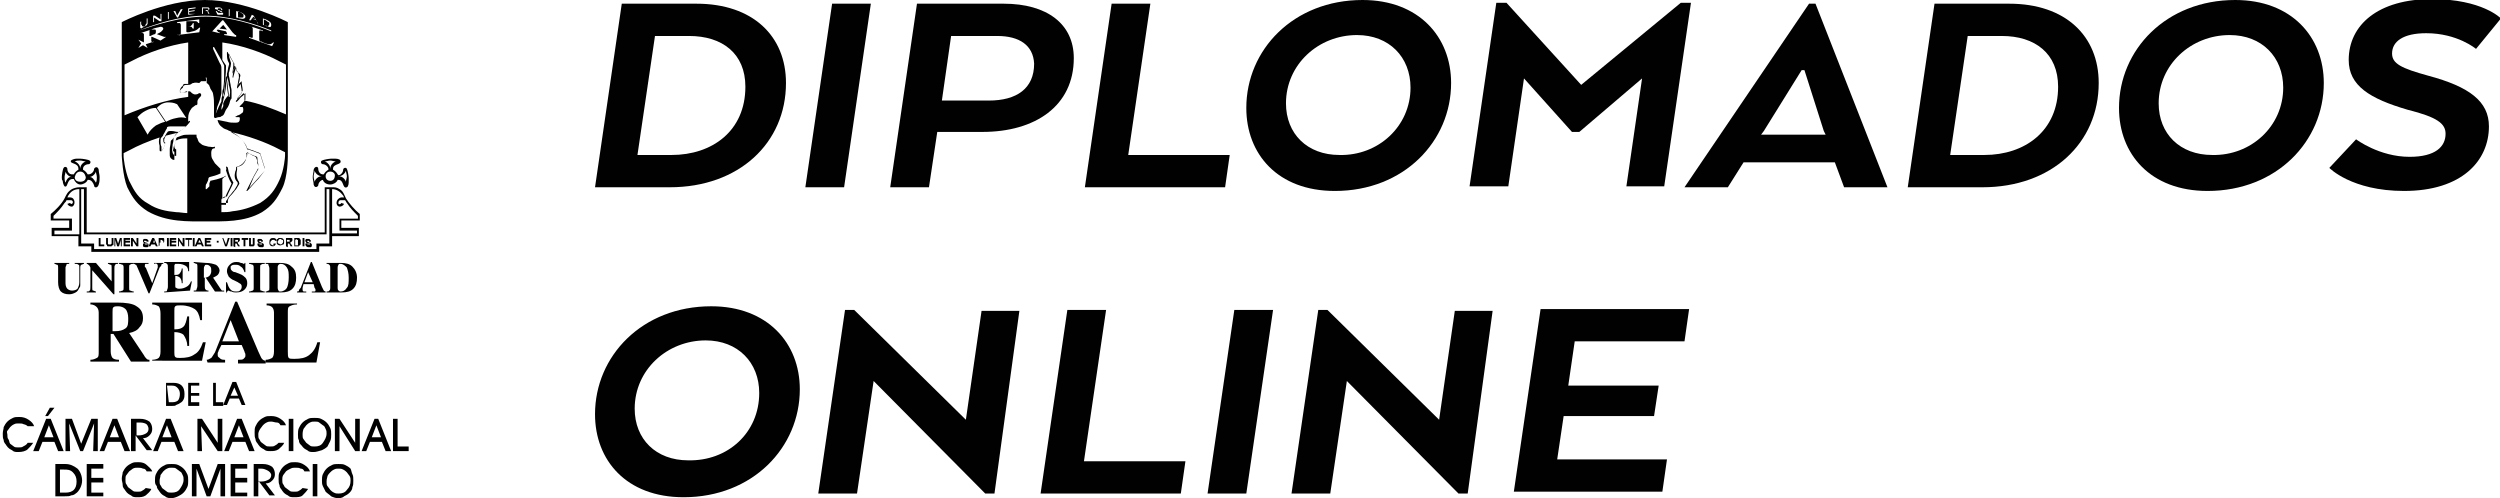 <?xml version="1.0" encoding="utf-8"?>
<!-- Generator: Adobe Illustrator 25.4.1, SVG Export Plug-In . SVG Version: 6.00 Build 0)  -->
<svg version="1.1" id="Layer_1" xmlns="http://www.w3.org/2000/svg" xmlns:xlink="http://www.w3.org/1999/xlink" x="0px" y="0px"
	 viewBox="0 0 271 54" style="enable-background:new 0 0 271 54;" xml:space="preserve">
<style type="text/css">
	.st0{fill:#010101;}
	.st1{fill-rule:evenodd;clip-rule:evenodd;}
</style>
<g>
	<path class="st0" d="M72.6,20.3h-8.1l2.9-19.9h8.1c6.1,0,9.7,3.5,9.7,8.6C85.2,15.5,80.1,20.3,72.6,20.3z M71,3.9l-1.9,12.9h3.7
		c4.4,0,8-2.6,8-7.4c0-3.6-2.5-5.5-6.1-5.5C74.7,3.9,71,3.9,71,3.9z"/>
	<path class="st0" d="M91.5,20.3h-4.2l2.9-19.9h4.2L91.5,20.3z"/>
	<path class="st0" d="M99.4,0.4h9.4c4.7,0,7.6,2.2,7.6,5.9c0,5.2-4.2,8-9.9,8h-4.9l-0.9,6h-4.2L99.4,0.4z M108.1,3.9h-5l-1,7h5.1
		c3,0,4.9-1.3,4.9-4C112,4.9,110.5,3.9,108.1,3.9z"/>
	<path class="st0" d="M117.6,20.3l2.9-19.9h4.2l-2.4,16.4h11l-0.5,3.5L117.6,20.3L117.6,20.3z"/>
	<path class="st0" d="M135.1,11.7c0-6.3,5.1-11.7,12.6-11.7c6.1,0,9.6,4,9.6,9c0,6.3-5.1,11.7-12.6,11.7
		C138.5,20.7,135.1,16.7,135.1,11.7z M152.9,9.5c0-3.3-2.3-5.7-5.8-5.7c-4.2,0-7.7,3.2-7.7,7.4c0,3.3,2.3,5.6,5.8,5.6
		C149.4,16.9,152.9,13.7,152.9,9.5z"/>
	<path class="st0" d="M178,8.5l-6.8,5.8h-0.8l-5.2-5.8l-1.7,11.7h-4.2l2.9-19.9h1.1l8.1,8.9l10.8-8.9h1.1l-2.9,19.9h-4.1L178,8.5z"
		/>
	<path class="st0" d="M196.1,0.4h0.7l7.8,19.9h-4.7l-1-2.7h-9.9l-1.7,2.7h-4.7L196.1,0.4z M195.6,7.6h-0.3l-4.1,6.6l-0.3,0.4h7
		l-0.2-0.4L195.6,7.6z"/>
	<path class="st0" d="M214.9,20.3h-8.1l2.9-19.9h8.1c6.1,0,9.7,3.5,9.7,8.6C227.5,15.5,222.4,20.3,214.9,20.3z M213.3,3.9l-1.9,12.9
		h3.7c4.4,0,8-2.6,8-7.4c0-3.6-2.5-5.5-6.1-5.5C217,3.9,213.3,3.9,213.3,3.9z"/>
	<path class="st0" d="M229.7,11.7c0-6.3,5.1-11.7,12.6-11.7c6.1,0,9.6,4,9.6,9c0,6.3-5.1,11.7-12.6,11.7
		C233.1,20.7,229.7,16.7,229.7,11.7z M247.5,9.5c0-3.3-2.3-5.7-5.8-5.7c-4.2,0-7.7,3.2-7.7,7.4c0,3.3,2.3,5.6,5.8,5.6
		C244,16.9,247.5,13.7,247.5,9.5z"/>
	<path class="st0" d="M255.4,15.1c0,0,2.5,1.9,5.8,1.9c2.8,0,3.9-1.1,3.9-2.5c0-1.1-0.9-1.8-4.1-2.6c-4.1-1.2-6.4-2.6-6.4-5.4
		c0-3.8,3.2-6.6,9-6.6c5.5,0,7.5,2.1,7.5,2.1l-2.7,3.3c0,0-2-1.7-5.4-1.7c-2.5,0-3.7,0.9-3.7,2.2c0,1.1,1,1.6,3.9,2.4
		c4.5,1.2,6.6,2.8,6.6,5.5c0,3.7-2.9,7-9.2,7c-5.7,0-8.1-2.5-8.1-2.5L255.4,15.1z"/>
	<path class="st0" d="M64.5,44.9c0-6.3,5.1-11.7,12.6-11.7c6.1,0,9.6,4,9.6,9c0,6.3-5.1,11.7-12.6,11.7
		C67.9,53.9,64.5,49.9,64.5,44.9z M82.3,42.6c0-3.3-2.3-5.7-5.8-5.7c-4.2,0-7.7,3.2-7.7,7.4c0,3.3,2.3,5.6,5.8,5.6
		C78.9,50,82.3,46.9,82.3,42.6z"/>
	<path class="st0" d="M107.8,53.5h-1L94.7,41.3l-1.8,12.2h-4.2l2.9-19.9h1l12.1,11.9l1.7-11.8h4.1L107.8,53.5z"/>
	<path class="st0" d="M112.8,53.5l2.9-19.9h4.2l-2.4,16.4h11l-0.5,3.5L112.8,53.5L112.8,53.5z"/>
	<path class="st0" d="M135.1,53.5h-4.2l2.9-19.9h4.2L135.1,53.5z"/>
	<path class="st0" d="M159.1,53.5h-1L146,41.3l-1.8,12.2h-4.2l2.9-19.9h1l12.1,11.9l1.7-11.8h4.1L159.1,53.5z"/>
	<path class="st0" d="M167,33.5h16.1l-0.5,3.5h-11.9l-0.7,4.8h9.8l-0.5,3.3h-9.8l-0.7,4.7h11.9l-0.5,3.5h-16.1L167,33.5z"/>
</g>
<g>
	<g>
		<polygon points="11.2,53.8 9.4,53.8 9.4,50.3 11.2,50.3 11.2,50.8 9.9,50.8 9.9,51.8 11.2,51.8 11.2,52.3 9.9,52.3 9.9,53.4 
			11.2,53.4 		"/>
		<path class="st1" d="M7,53.8H6v-3.5h1.1c0.5,0,0.9,0.2,1.3,0.5c0.3,0.3,0.5,0.8,0.5,1.3c0,0.3-0.1,0.6-0.2,0.8s-0.3,0.5-0.5,0.6
			c-0.1,0.1-0.3,0.2-0.5,0.2C7.6,53.8,7.3,53.8,7,53.8z M6.5,53.4h0.6c0.4,0,0.7-0.1,0.9-0.3c0.2-0.2,0.3-0.5,0.3-0.9
			c0-0.4-0.1-0.7-0.4-1s-0.6-0.3-1-0.3H6.5V53.4z"/>
		<path d="M16.4,53c-0.1,0.3-0.4,0.5-0.6,0.7c-0.3,0.2-0.6,0.2-0.9,0.2c-0.3,0-0.5,0-0.7-0.2c-0.2-0.1-0.4-0.2-0.6-0.5
			c-0.1-0.2-0.3-0.3-0.3-0.6s-0.1-0.4-0.1-0.7s0.1-0.5,0.1-0.7c0.1-0.2,0.2-0.4,0.4-0.6c0.2-0.2,0.4-0.3,0.6-0.4s0.4-0.1,0.7-0.1
			c0.4,0,0.7,0.1,0.9,0.3s0.5,0.4,0.6,0.7h-0.6c-0.1-0.2-0.2-0.3-0.4-0.3c-0.2-0.1-0.4-0.1-0.6-0.1c-0.2,0-0.3,0-0.5,0.1
			c-0.1,0.1-0.3,0.2-0.4,0.3s-0.2,0.3-0.3,0.4s-0.1,0.3-0.1,0.5c0,0.2,0,0.4,0.1,0.5s0.1,0.3,0.3,0.4c0.1,0.1,0.3,0.2,0.4,0.3
			s0.3,0.1,0.5,0.1c0.2,0,0.4,0,0.5-0.1c0.2-0.1,0.3-0.2,0.4-0.3L16.4,53L16.4,53z"/>
		<polygon points="21.3,53.8 20.8,53.8 20.8,50.3 21.6,50.3 22.6,53 23.6,50.3 24.4,50.3 24.4,53.8 23.9,53.8 23.9,50.8 22.8,53.8 
			22.4,53.8 21.3,50.8 		"/>
		<polygon points="26.8,53.8 25,53.8 25,50.3 26.8,50.3 26.8,50.8 25.5,50.8 25.5,51.8 26.8,51.8 26.8,52.3 25.5,52.3 25.5,53.4 
			26.8,53.4 		"/>
		<path class="st1" d="M16.8,52.1c0-0.2,0-0.5,0.1-0.7s0.2-0.4,0.4-0.6c0.2-0.2,0.4-0.3,0.6-0.4s0.4-0.1,0.7-0.1
			c0.2,0,0.5,0,0.7,0.1c0.2,0.1,0.4,0.2,0.6,0.4c0.2,0.2,0.3,0.4,0.4,0.6s0.1,0.5,0.1,0.7s0,0.5-0.1,0.7s-0.2,0.4-0.4,0.6
			c-0.2,0.2-0.4,0.3-0.6,0.4c-0.2,0.1-0.5,0.2-0.7,0.2s-0.5,0-0.7-0.2c-0.2-0.1-0.4-0.2-0.6-0.5c-0.1-0.2-0.3-0.3-0.3-0.6
			C16.8,52.5,16.8,52.3,16.8,52.1z M17.3,52.1c0,0.2,0,0.4,0.1,0.5s0.1,0.3,0.3,0.4c0.1,0.1,0.3,0.2,0.4,0.3s0.3,0.1,0.5,0.1
			c0.4,0,0.7-0.1,0.9-0.4s0.4-0.6,0.4-1c0-0.2,0-0.3-0.1-0.5c-0.1-0.2-0.1-0.3-0.3-0.4c-0.1-0.1-0.3-0.2-0.4-0.3s-0.3-0.1-0.5-0.1
			c-0.2,0-0.3,0-0.5,0.1s-0.3,0.2-0.4,0.3c-0.1,0.1-0.2,0.3-0.3,0.4C17.4,51.7,17.3,51.9,17.3,52.1z"/>
		<path d="M33.4,53c-0.2,0.3-0.4,0.5-0.6,0.7s-0.6,0.2-0.9,0.2c-0.3,0-0.5,0-0.7-0.2c-0.2-0.1-0.4-0.2-0.6-0.5
			c-0.1-0.2-0.3-0.3-0.3-0.6c-0.1-0.2-0.1-0.4-0.1-0.7s0-0.5,0.1-0.7c0.1-0.2,0.2-0.4,0.4-0.6c0.2-0.2,0.4-0.3,0.6-0.4
			s0.4-0.1,0.7-0.1c0.4,0,0.7,0.1,1,0.3s0.5,0.4,0.6,0.7h-0.6c-0.1-0.2-0.2-0.3-0.4-0.3c-0.2-0.1-0.3-0.1-0.6-0.1
			c-0.2,0-0.3,0-0.5,0.1S31.1,51,31,51.1c-0.1,0.1-0.2,0.3-0.3,0.4c-0.1,0.2-0.1,0.3-0.1,0.5c0,0.2,0,0.4,0.1,0.5s0.1,0.3,0.3,0.4
			c0.1,0.1,0.3,0.2,0.4,0.3s0.3,0.1,0.5,0.1c0.2,0,0.4,0,0.5-0.1c0.2-0.1,0.3-0.2,0.4-0.3L33.4,53L33.4,53z"/>
		<rect x="33.9" y="50.3" width="0.5" height="3.5"/>
		<path class="st1" d="M28,53.8h-0.5v-3.5h1c0.4,0,0.7,0.1,1,0.3c0.2,0.2,0.3,0.5,0.3,0.8c0,0.3-0.1,0.5-0.3,0.7
			c-0.2,0.2-0.4,0.3-0.7,0.3l1,1.3h-0.6l-1.2-1.6L28,53.8L28,53.8z M28,52.2h0.3c0.4,0,0.6-0.1,0.8-0.2c0.2-0.1,0.3-0.3,0.3-0.5
			S29.2,51.1,29,51s-0.4-0.2-0.7-0.2H28C28,50.8,28,52.2,28,52.2z"/>
		<path class="st1" d="M35.5,51.6c0.1-0.2,0.2-0.3,0.3-0.4s0.2-0.2,0.4-0.3s0.3-0.1,0.5-0.1c0.2,0,0.3,0,0.5,0.1
			c0.2,0.1,0.3,0.2,0.4,0.3c0.1,0.1,0.2,0.3,0.3,0.4c0.1,0.2,0.1,0.3,0.1,0.5c0,0.4-0.1,0.7-0.4,1c-0.2,0.3-0.5,0.4-0.9,0.4
			c-0.2,0-0.3,0-0.5-0.1s-0.3-0.2-0.4-0.3c-0.1-0.1-0.2-0.3-0.3-0.4s-0.1-0.3-0.1-0.5C35.4,51.9,35.5,51.7,35.5,51.6z M35,52.7
			c0.1,0.2,0.2,0.4,0.3,0.6c0.2,0.2,0.4,0.3,0.6,0.5c0.2,0.1,0.5,0.2,0.7,0.2s0.5,0,0.7-0.2c0.2-0.1,0.4-0.2,0.6-0.4
			c0.2-0.2,0.3-0.4,0.3-0.6c0.1-0.2,0.1-0.4,0.1-0.7s0-0.5-0.1-0.7S38.1,51,38,50.8c-0.2-0.2-0.4-0.3-0.6-0.4
			c-0.2-0.1-0.4-0.1-0.7-0.1s-0.5,0-0.7,0.1s-0.4,0.2-0.6,0.4c-0.2,0.2-0.3,0.4-0.4,0.6s-0.1,0.5-0.1,0.7
			C34.9,52.3,34.9,52.5,35,52.7z"/>
	</g>
	<g>
		<path d="M3.6,48c-0.2,0.3-0.4,0.5-0.6,0.7S2.4,49,2,49c-0.3,0-0.5,0-0.7-0.2c-0.2-0.1-0.4-0.2-0.6-0.5c-0.1-0.2-0.3-0.3-0.3-0.6
			c-0.1-0.2-0.1-0.4-0.1-0.7s0.1-0.5,0.1-0.7c0.1-0.2,0.2-0.4,0.4-0.6c0.2-0.2,0.4-0.3,0.6-0.4s0.4-0.1,0.7-0.1c0.4,0,0.7,0.1,1,0.3
			s0.5,0.4,0.6,0.7H3C2.9,46.1,2.7,46,2.6,46c-0.2-0.1-0.3-0.1-0.6-0.1c-0.2,0-0.3,0-0.5,0.1s-0.3,0.2-0.4,0.3s-0.2,0.3-0.3,0.4
			S0.8,47,0.8,47.1c0,0.2,0,0.4,0.1,0.5S1,48,1.1,48.1c0.1,0.1,0.3,0.2,0.4,0.3s0.3,0.1,0.5,0.1c0.2,0,0.4,0,0.5-0.1
			C2.7,48.3,2.9,48.2,3,48L3.6,48L3.6,48z"/>
		<polygon points="4.9,45.1 5.4,44.2 5.9,44.2 5.2,45.1 		"/>
		<polygon points="7.6,48.9 7.1,48.9 7.1,45.4 7.8,45.4 8.8,48.1 9.9,45.4 10.6,45.4 10.6,48.9 10.1,48.9 10.2,45.9 9,48.9 
			8.7,48.9 7.5,45.9 		"/>
		<path class="st1" d="M4.6,47.9l-0.4,1H3.6L5,45.4h0.5l1.4,3.5H6.3l-0.4-1H4.6z M5.8,47.4l-0.5-1.3l-0.5,1.3H5.8z"/>
		<polygon points="21.9,48.9 21.4,48.9 21.4,45.4 21.9,45.4 23.6,48 23.6,45.4 24.1,45.4 24.1,48.9 23.6,48.9 21.8,46.2 		"/>
		<path d="M30.8,48c-0.1,0.3-0.4,0.5-0.6,0.7c-0.3,0.2-0.6,0.2-0.9,0.2c-0.3,0-0.5,0-0.7-0.2c-0.2-0.1-0.4-0.2-0.6-0.5
			c-0.1-0.2-0.3-0.3-0.3-0.6c-0.1-0.2-0.1-0.4-0.1-0.7s0-0.5,0.1-0.7c0.1-0.2,0.2-0.4,0.4-0.6c0.2-0.2,0.4-0.3,0.6-0.4
			s0.4-0.1,0.7-0.1c0.4,0,0.7,0.1,1,0.3s0.5,0.4,0.6,0.7h-0.6c-0.1-0.2-0.2-0.3-0.4-0.3s-0.4-0.1-0.6-0.1c-0.2,0-0.3,0-0.5,0.1
			s-0.3,0.2-0.4,0.3c-0.1,0.1-0.2,0.3-0.3,0.4C28,46.8,28,47,28,47.1c0,0.2,0,0.4,0.1,0.5s0.1,0.3,0.3,0.4c0.1,0.1,0.3,0.2,0.4,0.3
			s0.3,0.1,0.5,0.1c0.2,0,0.4,0,0.5-0.1c0.2-0.1,0.3-0.2,0.4-0.3L30.8,48L30.8,48z"/>
		<path class="st1" d="M11.7,47.9l-0.4,1h-0.5l1.4-3.5h0.5l1.4,3.5h-0.6l-0.4-1H11.7z M12.9,47.4l-0.5-1.3l-0.5,1.3H12.9z"/>
		<path class="st1" d="M14.7,48.9h-0.5v-3.5h1c0.4,0,0.7,0.1,1,0.3c0.2,0.2,0.3,0.5,0.3,0.8c0,0.3-0.1,0.5-0.3,0.7
			c-0.2,0.2-0.4,0.3-0.7,0.3l1,1.3h-0.6l-1.2-1.6L14.7,48.9L14.7,48.9z M14.7,47.2H15c0.4,0,0.6-0.1,0.8-0.2
			c0.2-0.1,0.3-0.3,0.3-0.5s-0.1-0.4-0.2-0.5c-0.1-0.1-0.4-0.2-0.7-0.2h-0.4V47.2z"/>
		<path class="st1" d="M17.5,47.9l-0.4,1h-0.5l1.4-3.5h0.5l1.4,3.5h-0.6l-0.4-1H17.5z M18.6,47.4l-0.5-1.3l-0.5,1.3H18.6z"/>
		<rect x="31.3" y="45.4" width="0.5" height="3.5"/>
		<path class="st1" d="M25.2,47.9l-0.4,1h-0.5l1.4-3.5h0.5l1.4,3.5h-0.6l-0.4-1H25.2z M26.4,47.4l-0.5-1.3l-0.5,1.3H26.4z"/>
		<polygon points="36.8,48.9 36.3,48.9 36.3,45.4 36.8,45.4 38.5,48 38.5,45.4 39,45.4 39,48.9 38.5,48.9 36.8,46.2 		"/>
		<polygon points="44.3,48.9 42.6,48.9 42.6,45.4 43.1,45.4 43.1,48.4 44.3,48.4 		"/>
		<path class="st1" d="M32.3,47.1c0-0.2,0-0.5,0.1-0.7s0.2-0.4,0.4-0.6c0.2-0.2,0.4-0.3,0.6-0.4s0.4-0.1,0.7-0.1
			c0.2,0,0.5,0,0.7,0.1s0.4,0.2,0.6,0.4c0.2,0.2,0.3,0.4,0.4,0.6s0.1,0.5,0.1,0.7s0,0.5-0.1,0.7c-0.1,0.2-0.2,0.4-0.3,0.6
			c-0.2,0.2-0.4,0.3-0.6,0.4C34.5,48.9,34.3,49,34,49s-0.5,0-0.7-0.2c-0.2-0.1-0.4-0.2-0.6-0.5c-0.2-0.2-0.3-0.3-0.3-0.6
			C32.3,47.6,32.3,47.4,32.3,47.1z M32.8,47.1c0,0.2,0,0.4,0.1,0.5s0.2,0.3,0.3,0.4c0.1,0.1,0.3,0.2,0.4,0.3s0.3,0.1,0.5,0.1
			c0.4,0,0.7-0.1,0.9-0.4s0.4-0.6,0.4-1c0-0.2,0-0.3-0.1-0.5c-0.1-0.2-0.1-0.3-0.3-0.4c-0.1-0.1-0.3-0.2-0.4-0.3s-0.3-0.1-0.5-0.1
			c-0.2,0-0.3,0-0.5,0.1s-0.3,0.2-0.4,0.3c-0.1,0.1-0.2,0.3-0.3,0.4C32.8,46.8,32.8,47,32.8,47.1z"/>
		<path class="st1" d="M40.1,47.9l-0.4,1h-0.5l1.4-3.5H41l1.4,3.5h-0.6l-0.4-1H40.1z M41.3,47.4l-0.5-1.3l-0.5,1.3H41.3z"/>
	</g>
	<g>
		<polygon points="21.6,44 20.4,44 20.4,41.5 21.6,41.5 21.6,41.8 20.7,41.8 20.7,42.6 21.6,42.6 21.6,42.9 20.7,42.9 20.7,43.6 
			21.6,43.6 		"/>
		<polygon points="24.2,44 23.1,44 23.1,41.5 23.4,41.5 23.4,43.6 24.2,43.6 		"/>
		<path class="st1" d="M25,42.9l0.4-0.9l0.4,0.9H25z M25.9,43.2l0.3,0.7h0.4l-1-2.5h-0.4l-1,2.5h0.4l0.3-0.7H25.9z"/>
		<path class="st1" d="M18.7,44H18v-2.5h0.8c0.4,0,0.7,0.1,0.9,0.3s0.3,0.5,0.3,0.9c0,0.2,0,0.4-0.1,0.6c-0.1,0.2-0.2,0.3-0.4,0.4
			c-0.1,0.1-0.2,0.1-0.4,0.2C19,44,18.9,44,18.7,44z M18.3,43.6h0.4c0.3,0,0.5-0.1,0.6-0.2s0.2-0.4,0.2-0.7c0-0.3-0.1-0.5-0.3-0.7
			s-0.4-0.2-0.7-0.2h-0.4L18.3,43.6L18.3,43.6z"/>
	</g>
	<g>
		<path d="M31.2,38.1c0,0.3,0,0.6,0.1,0.7c0.1,0.1,0.3,0.1,0.6,0.1c0.7,0,1.2-0.1,1.6-0.4s0.7-0.7,0.9-1.4h0.3l-0.4,2.2h-5.5V39
			c0.3,0,0.5-0.1,0.7-0.2c0.1-0.1,0.2-0.3,0.2-0.7v-4.2c0-0.3-0.1-0.5-0.2-0.6c-0.1-0.1-0.3-0.2-0.6-0.2v-0.2h3.3V33
			c-0.4,0-0.6,0.1-0.8,0.2s-0.2,0.3-0.2,0.7L31.2,38.1L31.2,38.1z"/>
		<path d="M16.5,39.2V39c0.3,0,0.6-0.1,0.7-0.2s0.2-0.3,0.2-0.7V34c0-0.4-0.1-0.7-0.2-0.8C17,33.1,16.8,33,16.5,33v-0.2h5.4v1.9
			h-0.2c-0.1-0.6-0.3-1-0.6-1.2c-0.3-0.2-0.8-0.4-1.5-0.4c-0.3,0-0.5,0-0.6,0.1s-0.1,0.2-0.1,0.5v2H19c0.4,0,0.7-0.1,0.9-0.3
			c0.2-0.2,0.3-0.6,0.4-1.1h0.2v3.2h-0.2c0-0.5-0.2-0.9-0.4-1.2c-0.2-0.2-0.6-0.3-1-0.3l0,2.2c0,0.2,0,0.4,0.1,0.5
			c0.1,0.1,0.3,0.1,0.5,0.1c0.7,0,1.2-0.1,1.6-0.4c0.4-0.2,0.7-0.7,0.9-1.3h0.3l-0.4,2H16.5z"/>
		<path class="st1" d="M22.4,39c0.2,0,0.3-0.1,0.5-0.2c0.1-0.1,0.2-0.3,0.4-0.6l2.2-5.5h0.2l2.3,5.4c0.2,0.4,0.3,0.7,0.4,0.8
			s0.2,0.2,0.4,0.2v0.3h-3V39c0.3,0,0.5,0,0.6-0.1c0.1-0.1,0.2-0.2,0.2-0.3c0,0,0-0.1,0-0.2c0-0.1-0.1-0.2-0.1-0.3l-0.3-0.7H24
			L23.7,38c0,0.1-0.1,0.2-0.1,0.3c0,0.1,0,0.2,0,0.2c0,0.2,0.1,0.2,0.2,0.3S24,39,24.3,39h0.1v0.3h-1.9L22.4,39L22.4,39z M24.1,37
			h1.8L25,34.7L24.1,37z"/>
		<path class="st1" d="M12.7,32.8c0.9,0,1.7,0.1,2.1,0.4c0.5,0.3,0.7,0.7,0.7,1.3c0,0.4-0.1,0.7-0.4,1c-0.2,0.3-0.6,0.5-1.1,0.6
			l1.6,2.4c0.1,0.2,0.2,0.3,0.3,0.4c0.1,0.1,0.2,0.1,0.3,0.1l0,0.2h-2l-1.9-3h-0.3v1.9c0,0.3,0.1,0.6,0.2,0.7
			c0.1,0.1,0.3,0.2,0.7,0.2v0.2H9.8V39c0.3,0,0.5-0.1,0.7-0.2s0.2-0.3,0.2-0.7v-4.2c0-0.3-0.1-0.5-0.2-0.6S10.2,33,9.8,33v-0.2H12.7
			z M12.2,35.9h0.3c0.5,0,0.8-0.1,1.1-0.3s0.3-0.6,0.3-1.1c0-0.4-0.1-0.8-0.3-1s-0.5-0.3-0.8-0.3c-0.2,0-0.4,0-0.5,0.1
			c-0.1,0.1-0.1,0.2-0.1,0.5L12.2,35.9L12.2,35.9z"/>
	</g>
	<g>
		<path class="st1" d="M32.2,31.6c0.1,0,0.2,0,0.2-0.1s0.1-0.2,0.2-0.3l1.1-2.8h0.1l1.1,2.7c0.1,0.2,0.2,0.4,0.2,0.4
			c0,0,0.1,0.1,0.2,0.1v0.1h-1.5v-0.1c0.1,0,0.2,0,0.3,0c0.1,0,0.1-0.1,0.1-0.1c0,0,0,0,0-0.1c0,0,0-0.1-0.1-0.2L34,30.8h-1.1
			l-0.1,0.4c0,0,0,0.1,0,0.1c0,0,0,0.1,0,0.1c0,0.1,0,0.1,0.1,0.2c0.1,0,0.1,0,0.3,0l0,0.1h-1L32.2,31.6L32.2,31.6z M33,30.6h0.9
			l-0.5-1.1L33,30.6z"/>
		<path d="M28.7,28.5v0.1c-0.2,0-0.3,0-0.4,0.1c-0.1,0-0.1,0.1-0.1,0.3v2.2c0,0.2,0,0.3,0.1,0.3c0.1,0,0.2,0.1,0.4,0.1v0.1H27v-0.1
			c0.2,0,0.3-0.1,0.4-0.1c0.1-0.1,0.1-0.1,0.1-0.3V29c0-0.1,0-0.2-0.1-0.3c-0.1,0-0.2-0.1-0.4-0.1v-0.1C27,28.5,28.7,28.5,28.7,28.5
			z"/>
		<path class="st1" d="M30.1,29c0-0.1,0-0.2,0.1-0.3c0,0,0.1-0.1,0.2-0.1c0.3,0,0.5,0.1,0.7,0.4s0.2,0.6,0.2,1.1
			c0,0.5-0.1,0.9-0.2,1.1s-0.4,0.4-0.7,0.4c-0.1,0-0.2,0-0.2-0.1c0,0-0.1-0.1-0.1-0.3L30.1,29L30.1,29z M30.4,31.7
			c0.6,0,1-0.1,1.3-0.4s0.4-0.7,0.4-1.2c0-0.5-0.1-0.9-0.5-1.2c-0.3-0.3-0.7-0.4-1.3-0.4h-1.5v0.1c0.2,0,0.3,0,0.3,0.1
			s0.1,0.2,0.1,0.4v2.1c0,0.2,0,0.3-0.1,0.3s-0.1,0.1-0.3,0.1v0.1L30.4,31.7L30.4,31.7z"/>
		<path d="M24.5,31.8v-1.2h0.1c0.1,0.3,0.2,0.6,0.4,0.8s0.4,0.2,0.6,0.2c0.2,0,0.3,0,0.4-0.1s0.2-0.2,0.2-0.4c0-0.1,0-0.2-0.1-0.3
			c-0.1-0.1-0.2-0.1-0.3-0.2l-0.4-0.2c-0.3-0.1-0.5-0.3-0.6-0.4c-0.1-0.2-0.2-0.4-0.2-0.6c0-0.3,0.1-0.5,0.3-0.7s0.4-0.3,0.7-0.3
			c0.2,0,0.3,0,0.5,0.1c0.2,0,0.3,0.1,0.3,0.1c0,0,0.1,0,0.1,0s0-0.1,0-0.1h0.1v1h-0.1c-0.1-0.3-0.2-0.5-0.4-0.6
			c-0.2-0.2-0.4-0.2-0.6-0.2c-0.2,0-0.3,0-0.4,0.1C25,28.8,25,28.9,25,29c0,0.1,0,0.2,0.1,0.3c0.1,0.1,0.2,0.2,0.4,0.2l0.5,0.2
			c0.3,0.1,0.5,0.3,0.6,0.4s0.2,0.3,0.2,0.6c0,0.3-0.1,0.5-0.3,0.7c-0.2,0.2-0.5,0.3-0.9,0.3c-0.2,0-0.3,0-0.5-0.1
			c-0.2,0-0.3-0.1-0.3-0.1c0,0-0.1,0-0.1,0c0,0,0,0.1-0.1,0.1L24.5,31.8L24.5,31.8z"/>
		<path d="M17.8,31.7v-0.1c0.2,0,0.3,0,0.3-0.1s0.1-0.2,0.1-0.4v-2.1c0-0.2,0-0.3-0.1-0.4s-0.2-0.1-0.3-0.1v-0.1h2.7v1h-0.1
			c0-0.3-0.1-0.5-0.3-0.6c-0.2-0.1-0.4-0.2-0.8-0.2c-0.2,0-0.3,0-0.3,0c0,0-0.1,0.1-0.1,0.2v1H19c0.2,0,0.4,0,0.5-0.2
			c0.1-0.1,0.2-0.3,0.2-0.5h0.1v1.6h-0.1c0-0.3-0.1-0.5-0.2-0.6s-0.3-0.2-0.5-0.2l0,1.1c0,0.1,0,0.2,0.1,0.2c0,0,0.1,0.1,0.3,0.1
			c0.4,0,0.6-0.1,0.8-0.2c0.2-0.1,0.4-0.3,0.5-0.6h0.1l-0.2,1L17.8,31.7L17.8,31.7z"/>
		<path d="M14.5,28.6v-0.1h1.6v0.1c-0.1,0-0.3,0-0.3,0c-0.1,0-0.1,0.1-0.1,0.2c0,0,0,0,0,0.1c0,0,0,0.1,0.1,0.1l0.7,1.7l0.6-1.7
			c0,0,0-0.1,0-0.1c0,0,0-0.1,0-0.1c0-0.1,0-0.1-0.1-0.2s-0.2,0-0.3,0v-0.1h1v0.1c-0.1,0-0.2,0-0.2,0.1s-0.1,0.2-0.2,0.3l-1.1,2.8
			h-0.1L14.9,29c-0.1-0.2-0.1-0.3-0.2-0.3C14.7,28.7,14.6,28.6,14.5,28.6z"/>
		<path class="st1" d="M22.3,28.5c0.5,0,0.8,0.1,1.1,0.2c0.2,0.1,0.4,0.4,0.4,0.6c0,0.2-0.1,0.4-0.2,0.5s-0.3,0.2-0.5,0.3l0.8,1.2
			c0.1,0.1,0.1,0.2,0.2,0.2c0,0,0.1,0,0.2,0l0,0.1h-1l-1-1.5h-0.1v0.9c0,0.2,0,0.3,0.1,0.4s0.2,0.1,0.3,0.1v0.1h-1.6v-0.1
			c0.2,0,0.3,0,0.3-0.1s0.1-0.2,0.1-0.4v-2.1c0-0.1,0-0.3-0.1-0.3s-0.2-0.1-0.3-0.1v-0.1L22.3,28.5L22.3,28.5z M22.1,30.1h0.1
			c0.2,0,0.4-0.1,0.5-0.2c0.1-0.1,0.2-0.3,0.2-0.5c0-0.2,0-0.4-0.1-0.5c-0.1-0.1-0.2-0.2-0.4-0.2c-0.1,0-0.2,0-0.2,0.1
			c0,0-0.1,0.1-0.1,0.3C22.1,29,22.1,30.1,22.1,30.1z"/>
		<path d="M14.5,28.5v0.1c-0.2,0-0.3,0-0.4,0.1c-0.1,0-0.1,0.1-0.1,0.3v2.2c0,0.2,0,0.3,0.1,0.3c0.1,0,0.2,0.1,0.4,0.1v0.1h-1.6
			v-0.1c0.2,0,0.3-0.1,0.4-0.1c0.1-0.1,0.1-0.1,0.1-0.3V29c0-0.1,0-0.2-0.1-0.3c-0.1,0-0.2-0.1-0.4-0.1v-0.1
			C12.9,28.5,14.5,28.5,14.5,28.5z"/>
		<path d="M10,31.2c0,0.2,0,0.3,0.1,0.3s0.2,0.1,0.3,0.1v0.1H9.4v-0.1c0.2,0,0.3,0,0.3-0.1c0.1,0,0.1-0.2,0.1-0.4V29l-0.1-0.2
			c-0.1-0.1-0.2-0.2-0.3-0.2v-0.1h1l1.7,2v-1.5c0-0.2,0-0.3-0.1-0.3s-0.2-0.1-0.3-0.1v-0.1h1.1v0.1c-0.2,0-0.3,0-0.3,0.1
			c-0.1,0.1-0.1,0.2-0.1,0.4v2.8h-0.1L10,29.3L10,31.2L10,31.2z"/>
		<path d="M6.3,29c0-0.1,0-0.3-0.1-0.3S6,28.6,5.9,28.6v-0.1h1.6v0.1c-0.2,0-0.3,0-0.3,0.1S7.1,28.9,7.1,29v1.7
			c0,0.3,0.1,0.5,0.2,0.6c0.1,0.1,0.3,0.2,0.5,0.2c0.3,0,0.5-0.1,0.6-0.2c0.1-0.2,0.2-0.4,0.2-0.7v-1.6c0-0.2,0-0.3-0.1-0.3
			c-0.1-0.1-0.2-0.1-0.4-0.1v-0.1h1v0.1c-0.1,0-0.2,0.1-0.3,0.1c-0.1,0.1-0.1,0.2-0.1,0.3v1.4c0,0.2,0,0.4,0,0.5s0,0.2-0.1,0.3
			c-0.1,0.2-0.2,0.4-0.4,0.5c-0.2,0.1-0.4,0.2-0.7,0.2c-0.4,0-0.7-0.1-0.9-0.3S6.3,31,6.3,30.6L6.3,29L6.3,29z"/>
		<path class="st1" d="M35.4,31.7v-0.1c0.2,0,0.2,0,0.3-0.1s0.1-0.2,0.1-0.3v-2.1c0-0.2,0-0.3-0.1-0.4c-0.1-0.1-0.2-0.1-0.3-0.1
			v-0.1h1.5c0.6,0,1,0.1,1.3,0.4s0.5,0.7,0.5,1.2c0,0.5-0.1,0.9-0.4,1.2c-0.3,0.3-0.7,0.4-1.3,0.4L35.4,31.7L35.4,31.7z M36.6,31.2
			c0,0.1,0,0.2,0.1,0.3c0,0,0.1,0.1,0.2,0.1c0.3,0,0.5-0.1,0.7-0.4c0.2-0.2,0.2-0.6,0.2-1.1c0-0.5-0.1-0.8-0.2-1.1
			c-0.2-0.2-0.4-0.4-0.7-0.4c-0.1,0-0.2,0-0.2,0.1c0,0-0.1,0.1-0.1,0.3L36.6,31.2L36.6,31.2z"/>
	</g>
	<g>
		<rect x="32.8" y="25.8" width="0.2" height="0.9"/>
		<path class="st1" d="M10.2,27v-0.6H8.8v-5.9h0.3v4.9h26.3v-4.9h0.3v5.9h-1.4V27H10.2z M7,21.5c-0.3,0.6-1,1.3-1.5,1.7v0.7h2v0.8
			H5.6v0.9h2.9v1.1h1.4v0.6H17h0.3h17.3v-0.6H36v-1.1h2.9v-0.9H37v-0.8h2v-0.7c-0.5-0.4-1.2-1.2-1.5-1.7c-0.2-0.4-0.3-0.8-0.7-1
			c-0.3-0.2-0.5-0.2-0.8-0.2h-0.1h-0.7v4.9H17.3H17H9.4v-4.9H8.7H8.6c-0.3,0-0.6,0.1-0.8,0.2C7.3,20.8,7.2,21.1,7,21.5z M8.6,20.5
			c-0.5,0-0.9,0.2-1.2,0.7l-0.1,0.2h0.3c0.6,0,0.6,0.9,0.2,1c-0.2,0-0.4-0.1-0.5-0.3L7.6,22c0.1,0.2,0.3,0.1,0.3-0.1
			c0-0.1-0.1-0.2-0.2-0.2H7.2C7.2,21.8,7.1,21.9,7,22c-0.4,0.6-0.7,0.9-1.2,1.4v0.3h2V25H5.9v0.4h2.7V20.5z M36,20.5v4.8h2.7V25
			h-1.9v-1.3h2v-0.3c-0.5-0.5-0.8-0.8-1.2-1.4c-0.1-0.1-0.1-0.2-0.2-0.3h-0.5c-0.1,0-0.2,0.1-0.2,0.2c-0.1,0.3,0.2,0.3,0.3,0.1
			l0.3,0.1c-0.1,0.2-0.3,0.3-0.5,0.3c-0.5-0.1-0.4-0.9,0.2-1h0.3l-0.1-0.2C36.9,20.8,36.5,20.5,36,20.5z"/>
		<path d="M29.7,26.4l0.2,0c0,0.1-0.1,0.2-0.1,0.2s-0.1,0.1-0.2,0.1c-0.1,0-0.2,0-0.3-0.1c-0.1-0.1-0.1-0.2-0.1-0.3
			c0-0.1,0-0.3,0.1-0.4s0.2-0.1,0.3-0.1c0.1,0,0.2,0,0.3,0.1c0,0,0.1,0.1,0.1,0.2l-0.2,0c0,0,0-0.1-0.1-0.1c0,0-0.1,0-0.1,0
			c-0.1,0-0.1,0-0.2,0.1c0,0-0.1,0.1-0.1,0.2c0,0.1,0,0.2,0.1,0.2c0,0,0.1,0.1,0.2,0.1c0,0,0.1,0,0.1,0
			C29.6,26.5,29.6,26.4,29.7,26.4z"/>
		<path class="st1" d="M31.9,25.8h0.3c0.1,0,0.1,0,0.2,0c0,0,0.1,0,0.1,0.1c0,0,0.1,0.1,0.1,0.1s0,0.1,0,0.2c0,0.1,0,0.1,0,0.2
			c0,0.1,0,0.1-0.1,0.2c0,0-0.1,0-0.1,0.1c0,0-0.1,0-0.2,0h-0.3L31.9,25.8L31.9,25.8z M32,26v0.6h0.1c0,0,0.1,0,0.1,0c0,0,0,0,0.1,0
			s0,0,0-0.1s0-0.1,0-0.2s0-0.1,0-0.2c0,0,0-0.1,0-0.1s0,0-0.1,0C32.2,25.9,32.2,25.9,32,26L32,26L32,26z"/>
		<path d="M27.9,26.4l0.2,0c0,0.1,0,0.1,0.1,0.1c0,0,0.1,0,0.1,0c0.1,0,0.1,0,0.1,0c0,0,0,0,0-0.1c0,0,0,0,0,0c0,0,0,0-0.1,0
			c0,0-0.1,0-0.1,0c-0.1,0-0.2,0-0.2-0.1c0,0-0.1-0.1-0.1-0.2c0,0,0-0.1,0-0.1c0,0,0.1-0.1,0.1-0.1c0,0,0.1,0,0.2,0
			c0.1,0,0.2,0,0.2,0.1c0.1,0,0.1,0.1,0.1,0.2l-0.2,0c0,0,0-0.1,0-0.1c0,0-0.1,0-0.1,0c0,0-0.1,0-0.1,0c0,0,0,0,0,0.1c0,0,0,0,0,0
			c0,0,0.1,0,0.2,0.1c0.1,0,0.1,0,0.2,0.1c0,0,0.1,0,0.1,0.1s0,0.1,0,0.1s0,0.1,0,0.1c0,0-0.1,0.1-0.1,0.1c0,0-0.1,0-0.2,0
			c-0.1,0-0.2,0-0.3-0.1C27.9,26.6,27.9,26.5,27.9,26.4z"/>
		<path class="st1" d="M31,26.7v-0.9h0.4c0.1,0,0.2,0,0.2,0c0,0,0.1,0,0.1,0.1c0,0,0,0.1,0,0.1c0,0.1,0,0.1-0.1,0.2
			c0,0-0.1,0.1-0.2,0.1c0,0,0.1,0,0.1,0.1s0.1,0.1,0.1,0.1l0.1,0.2h-0.2l-0.1-0.2c0-0.1-0.1-0.1-0.1-0.1c0,0,0,0,0,0c0,0,0,0-0.1,0
			l0,0.4L31,26.7L31,26.7z M31.1,26.2h0.1c0.1,0,0.1,0,0.2,0s0,0,0,0c0,0,0,0,0-0.1c0,0,0,0,0-0.1c0,0,0,0-0.1,0c0,0-0.1,0-0.1,0
			h-0.1V26.2z"/>
		<path class="st1" d="M30,26.2c0-0.1,0-0.2,0-0.2c0,0,0-0.1,0.1-0.1c0,0,0.1-0.1,0.1-0.1c0.1,0,0.1,0,0.2,0c0.1,0,0.2,0,0.3,0.1
			s0.1,0.2,0.1,0.3c0,0.1,0,0.3-0.1,0.3s-0.2,0.1-0.3,0.1c-0.1,0-0.2,0-0.3-0.1C30,26.5,30,26.4,30,26.2z M30.1,26.2
			c0,0.1,0,0.2,0.1,0.2s0.1,0.1,0.2,0.1s0.1,0,0.2-0.1c0,0,0.1-0.1,0.1-0.2s0-0.2-0.1-0.2s-0.1-0.1-0.2-0.1s-0.1,0-0.2,0.1
			C30.2,26.1,30.1,26.1,30.1,26.2z"/>
		<path d="M27,25.8h0.2v0.5c0,0.1,0,0.1,0,0.1c0,0,0,0.1,0,0.1c0,0,0.1,0,0.1,0c0,0,0.1,0,0.1,0s0,0,0-0.1c0,0,0-0.1,0-0.1v-0.5h0.2
			v0.5c0,0.1,0,0.2,0,0.2c0,0,0,0.1,0,0.1c0,0-0.1,0-0.1,0.1c0,0-0.1,0-0.2,0c-0.1,0-0.1,0-0.2,0s-0.1,0-0.1-0.1c0,0,0-0.1,0-0.1
			c0,0,0-0.1,0-0.2V25.8z"/>
		<polygon points="26.4,26.7 26.4,26 26.2,26 26.2,25.8 26.9,25.8 26.9,26 26.6,26 26.6,26.7 		"/>
		<rect x="25" y="25.8" width="0.2" height="0.9"/>
		<polygon points="24.4,26.7 24.1,25.8 24.2,25.8 24.5,26.5 24.7,25.8 24.9,25.8 24.6,26.7 		"/>
		<path class="st1" d="M25.3,26.7v-0.9h0.4c0.1,0,0.2,0,0.2,0c0,0,0.1,0,0.1,0.1c0,0,0,0.1,0,0.1c0,0.1,0,0.1-0.1,0.2
			c0,0-0.1,0.1-0.2,0.1c0,0,0.1,0,0.1,0.1s0.1,0.1,0.1,0.1l0.1,0.2h-0.2l-0.1-0.2c0-0.1-0.1-0.1-0.1-0.1c0,0,0,0,0,0c0,0,0,0-0.1,0
			l0,0.4L25.3,26.7L25.3,26.7z M25.5,26.2h0.1c0.1,0,0.1,0,0.2,0s0,0,0,0c0,0,0,0,0-0.1c0,0,0,0,0-0.1c0,0,0,0-0.1,0
			c0,0-0.1,0-0.1,0h-0.1V26.2z"/>
		<path d="M23.7,26.2c0,0,0,0.1,0,0.1c0,0-0.1,0-0.1,0s-0.1,0-0.1,0c0,0,0-0.1,0-0.1s0-0.1,0-0.1c0,0,0.1,0,0.1,0s0.1,0,0.1,0
			C23.7,26.2,23.7,26.2,23.7,26.2z"/>
		<polygon points="22.2,26.7 22.2,25.8 22.9,25.8 22.9,26 22.4,26 22.4,26.1 22.8,26.1 22.8,26.3 22.4,26.3 22.4,26.5 22.9,26.5 
			22.9,26.7 		"/>
		<rect x="20.9" y="25.8" width="0.2" height="0.9"/>
		<polygon points="20.4,26.7 20.4,26 20.1,26 20.1,25.8 20.8,25.8 20.8,26 20.5,26 20.5,26.7 		"/>
		<path class="st1" d="M22.1,26.7h-0.2l-0.1-0.2h-0.4l-0.1,0.2h-0.2l0.4-0.9h0.2L22.1,26.7z M21.8,26.3L21.6,26l-0.1,0.3H21.8z"/>
		<polygon points="19.3,26.7 19.3,25.8 19.4,25.8 19.8,26.4 19.8,25.8 20,25.8 20,26.7 19.8,26.7 19.4,26.1 19.4,26.7 		"/>
		<polygon points="18.4,26.7 18.4,25.8 19.1,25.8 19.1,26 18.6,26 18.6,26.1 19.1,26.1 19.1,26.3 18.6,26.3 18.6,26.5 19.1,26.5 
			19.1,26.7 		"/>
		<rect x="18.1" y="25.8" width="0.2" height="0.9"/>
		<path d="M15.5,26.4l0.2,0c0,0.1,0,0.1,0.1,0.1c0,0,0.1,0,0.1,0c0.1,0,0.1,0,0.1,0c0,0,0,0,0-0.1c0,0,0,0,0,0c0,0,0,0-0.1,0
			c0,0-0.1,0-0.1,0c-0.1,0-0.2,0-0.2-0.1c-0.1,0-0.1-0.1-0.1-0.2c0,0,0-0.1,0-0.1c0,0,0.1-0.1,0.1-0.1c0.1,0,0.1,0,0.2,0
			c0.1,0,0.2,0,0.2,0.1c0.1,0,0.1,0.1,0.1,0.2l-0.2,0c0,0,0-0.1-0.1-0.1s-0.1,0-0.1,0c-0.1,0-0.1,0-0.1,0c0,0,0,0,0,0.1c0,0,0,0,0,0
			c0,0,0.1,0,0.2,0.1c0.1,0,0.2,0,0.2,0.1c0,0,0.1,0,0.1,0.1s0,0.1,0,0.1s0,0.1,0,0.1c0,0-0.1,0.1-0.1,0.1c-0.1,0-0.1,0-0.2,0
			c-0.1,0-0.2,0-0.3-0.1C15.5,26.6,15.5,26.5,15.5,26.4z"/>
		<polygon points="14.2,26.7 14.2,25.8 14.4,25.8 14.8,26.4 14.8,25.8 15,25.8 15,26.7 14.8,26.7 14.4,26.1 14.4,26.7 		"/>
		<path class="st1" d="M17.2,26.7v-0.9h0.3c0.1,0,0.2,0,0.2,0c0,0,0.1,0,0.1,0.1c0,0,0,0.1,0,0.2c0,0.1,0,0.1,0,0.1
			c0,0,0,0.1-0.1,0.1s-0.1,0-0.1,0c0,0-0.1,0-0.2,0h-0.1v0.3L17.2,26.7L17.2,26.7z M17.4,26v0.3h0.1c0.1,0,0.1,0,0.1,0
			c0,0,0,0,0.1,0c0,0,0,0,0-0.1c0,0,0-0.1,0-0.1s0,0-0.1,0C17.6,26,17.6,26,17.4,26L17.4,26L17.4,26z"/>
		<path class="st1" d="M17.1,26.7h-0.2l-0.1-0.2h-0.4l-0.1,0.2h-0.2l0.4-0.9h0.2L17.1,26.7z M16.8,26.3L16.7,26l-0.1,0.3H16.8z"/>
		<polygon points="13.4,26.7 13.4,25.8 14.1,25.8 14.1,26 13.6,26 13.6,26.1 14.1,26.1 14.1,26.3 13.6,26.3 13.6,26.5 14.1,26.5 
			14.1,26.7 		"/>
		<polygon points="12.4,26.7 12.4,25.8 12.6,25.8 12.8,26.4 13,25.8 13.2,25.8 13.2,26.7 13.1,26.7 13.1,26 12.9,26.7 12.7,26.7 
			12.5,26 12.5,26.7 		"/>
		<path d="M11.5,25.8h0.2v0.5c0,0.1,0,0.1,0,0.1c0,0,0,0.1,0.1,0.1c0,0,0.1,0,0.1,0s0.1,0,0.1,0s0,0,0.1-0.1c0,0,0-0.1,0-0.1v-0.5
			h0.2v0.5c0,0.1,0,0.2,0,0.2c0,0,0,0.1-0.1,0.1c0,0-0.1,0-0.1,0.1c0,0-0.1,0-0.2,0c-0.1,0-0.1,0-0.2,0s-0.1,0-0.1-0.1
			c0,0,0-0.1-0.1-0.1c0,0,0-0.1,0-0.2L11.5,25.8L11.5,25.8z"/>
		<polygon points="10.7,26.7 10.7,25.8 10.9,25.8 10.9,26.5 11.3,26.5 11.3,26.7 		"/>
		<path d="M33.1,26.4l0.2,0c0,0.1,0,0.1,0.1,0.1c0,0,0.1,0,0.1,0c0.1,0,0.1,0,0.1,0c0,0,0,0,0-0.1c0,0,0,0,0,0c0,0,0,0-0.1,0
			c0,0-0.1,0-0.1,0c-0.1,0-0.2,0-0.2-0.1c0,0-0.1-0.1-0.1-0.2c0,0,0-0.1,0-0.1c0,0,0.1-0.1,0.1-0.1s0.1,0,0.2,0c0.1,0,0.2,0,0.2,0.1
			c0.1,0,0.1,0.1,0.1,0.2l-0.2,0c0,0,0-0.1,0-0.1s-0.1,0-0.1,0s-0.1,0-0.1,0c0,0,0,0,0,0.1c0,0,0,0,0,0c0,0,0.1,0,0.2,0.1
			c0.1,0,0.2,0,0.2,0.1c0,0,0.1,0,0.1,0.1c0,0,0,0.1,0,0.1s0,0.1,0,0.1c0,0-0.1,0.1-0.1,0.1s-0.1,0-0.2,0c-0.1,0-0.2,0-0.3-0.1
			C33.1,26.6,33.1,26.5,33.1,26.4z"/>
		<path class="st1" d="M7.1,19.8c-0.1-0.2-0.1-0.4-0.1-0.6c0-0.2,0.1-0.4,0.1-0.6c0.1,0.3,0.4,0.6,0.8,0.6l0.1,0H7.8
			C7.4,19.1,7.2,19.5,7.1,19.8z M8.1,17.5c0.3,0.1,0.6,0.4,0.6,0.8v0.1l0-0.1c0-0.4,0.3-0.7,0.6-0.8c-0.2,0-0.4-0.1-0.6-0.1
			C8.5,17.4,8.3,17.4,8.1,17.5z M7.3,18.3c0-0.2-0.3-0.3-0.4-0.1c-0.1,0.1-0.2,0.8-0.2,1c0,0.2,0,0.3,0.1,0.4c0,0.2,0.1,0.5,0.2,0.6
			c0.4,0.2,0.2-0.8,0.9-0.8h0.1C8.1,19.7,8.4,20,8.7,20s0.7-0.2,0.8-0.5h0.1c0.3,0,0.5,0.3,0.6,0.6c0,0.3,0.4,0.3,0.5-0.1
			c0.1-0.3,0.1-0.5,0.1-0.8s-0.1-0.5-0.1-0.8c-0.1-0.4-0.4-0.3-0.5-0.1c0,0.3-0.3,0.6-0.6,0.6H9.5c-0.1-0.2-0.3-0.4-0.5-0.5v-0.1
			c0-0.3,0.3-0.5,0.6-0.5c0.2,0,0.3-0.3,0.1-0.4c-0.1-0.1-0.8-0.2-1-0.2c-0.2,0-0.3,0-0.4,0c-0.2,0-0.5,0.1-0.6,0.2
			c-0.2,0.4,0.8,0.2,0.8,0.9v0.1c-0.2,0.1-0.4,0.3-0.5,0.5H7.8C7.5,18.9,7.3,18.6,7.3,18.3z M10.4,19.8c0.1-0.2,0.1-0.4,0.1-0.6
			s-0.1-0.4-0.1-0.6c-0.1,0.3-0.4,0.6-0.8,0.6H9.5l0.1,0C10,19.1,10.2,19.5,10.4,19.8z M8.7,18.6c-0.3,0-0.5,0.2-0.6,0.6
			c0,0.3,0.2,0.5,0.6,0.5s0.6-0.2,0.6-0.5C9.2,18.8,9,18.6,8.7,18.6z"/>
		<path class="st1" d="M34,19.1c0-0.2,0.1-0.4,0.1-0.6c0.1,0.3,0.4,0.6,0.8,0.6H35l-0.1,0c-0.4,0-0.7,0.3-0.8,0.6
			C34.1,19.6,34,19.4,34,19.1z M36.4,17.5c-0.2,0-0.4-0.1-0.6-0.1s-0.4,0.1-0.6,0.1c0.3,0.1,0.6,0.4,0.6,0.8l0,0.1v-0.1
			C35.8,17.9,36.1,17.6,36.4,17.5z M36.6,18.9c-0.1-0.2-0.3-0.4-0.5-0.5v-0.1c0-0.6,1-0.4,0.8-0.9c-0.1-0.2-0.5-0.2-0.6-0.2
			c-0.1,0-0.2,0-0.4,0c-0.2,0-0.8,0.1-1,0.2c-0.2,0.1-0.1,0.4,0.1,0.4c0.3,0,0.6,0.3,0.6,0.5v0.1c-0.2,0.1-0.4,0.3-0.5,0.5h-0.1
			c-0.3,0-0.5-0.3-0.5-0.6c0-0.3-0.4-0.3-0.5,0.1c0,0.3-0.1,0.5-0.1,0.8s0.1,0.5,0.1,0.8c0.1,0.4,0.4,0.3,0.5,0.1
			c0-0.3,0.3-0.6,0.5-0.6H35c0.1,0.3,0.4,0.5,0.8,0.5c0.3,0,0.7-0.2,0.8-0.5h0.1c0.6,0,0.4,1,0.9,0.8c0.2-0.1,0.2-0.5,0.2-0.6
			c0-0.1,0-0.2,0-0.4c0-0.2-0.1-0.8-0.2-1c-0.1-0.2-0.4-0.1-0.4,0.1c0,0.3-0.3,0.6-0.5,0.6L36.6,18.9z M36.7,19.1
			c0.4,0,0.7,0.3,0.8,0.6c0-0.2,0.1-0.4,0.1-0.6s-0.1-0.4-0.1-0.6C37.4,18.8,37.1,19.1,36.7,19.1L36.7,19.1
			C36.6,19.2,36.7,19.2,36.7,19.1z M35.8,18.6c-0.3,0-0.5,0.2-0.5,0.5s0.2,0.5,0.5,0.5s0.5-0.2,0.5-0.6
			C36.3,18.8,36.1,18.6,35.8,18.6z"/>
	</g>
	<path class="st1" d="M24.8,1.8V1l0.1,0v0.7L24.8,1.8z M23.8,1.6c0.1,0,0.2,0,0.3,0c0.1,0,0.1-0.1,0.1-0.1c0,0,0-0.1-0.1-0.1
		c0,0-0.1-0.1-0.1-0.1c-0.1,0-0.1,0-0.2-0.1c-0.1,0-0.2,0-0.2-0.1c0,0,0,0,0-0.1c0,0,0-0.1,0.1-0.1c0,0,0.1,0,0.2,0
		C23.9,0.9,24,1,24,1.1l0.1,0c0-0.1,0-0.1-0.1-0.2c-0.1-0.1-0.2-0.1-0.3-0.1c-0.1,0-0.2,0-0.3,0c-0.1,0-0.1,0.1-0.1,0.1
		c0,0.1,0,0.1,0.1,0.1c0.1,0,0.1,0.1,0.3,0.1c0.1,0,0.2,0.1,0.3,0.1c0,0,0.1,0.1,0.1,0.1c0,0,0,0.1-0.1,0.1c0,0-0.1,0-0.2,0
		c-0.1,0-0.2,0-0.2-0.1c-0.1,0-0.1-0.1-0.1-0.1l-0.1,0c0,0.1,0,0.1,0.1,0.2C23.5,1.6,23.6,1.6,23.8,1.6z M21.2,1.5L21.2,1.5l-0.7,0
		V1.3l0.6-0.1V1.1l-0.6,0.1V1l0.7-0.1V0.8l-0.8,0.1v0.7L21.2,1.5z M19.8,1l-0.2,0l-0.4,0.7L19,1.2l-0.2,0l0.4,0.7l0.1,0L19.8,1z
		 M22.7,1.5l-0.1-0.2c0-0.1-0.1-0.1-0.2-0.1c0.1,0,0.1,0,0.2-0.1c0,0,0.1-0.1,0.1-0.1c0,0,0-0.1,0-0.1c0,0-0.1-0.1-0.1-0.1
		s-0.1,0-0.2,0h-0.5v0.7H22V1.2h0.3c0.1,0,0.1,0,0.1,0c0,0,0.1,0,0.1,0.1l0.1,0.2L22.7,1.5z M22.3,1.1c0.1,0,0.2,0,0.2,0
		s0.1,0,0.1-0.1c0-0.1-0.1-0.1-0.2-0.1h-0.4v0.3H22.3z M18.3,2.1V1.3l-0.1,0v0.7L18.3,2.1z M17.5,2.3V1.5l-0.1,0v0.6l-0.6-0.4
		l-0.2,0v0.7l0.1,0V1.9l0.6,0.4L17.5,2.3z M15.6,2.9c0.1,0,0.2-0.1,0.2-0.1c0.1,0,0.1-0.1,0.2-0.2c0,0,0-0.1,0-0.2V2L15.9,2v0.4
		c0,0.1,0,0.2-0.1,0.2C15.8,2.8,15.7,2.8,15.6,2.9c-0.1-0.1-0.2,0-0.2-0.1s-0.1-0.1-0.1-0.2V2.3l-0.1,0.1v0.4c0,0.1,0,0.1,0,0.2
		c0,0,0.1,0.1,0.1,0.1C15.4,3,15.5,3,15.6,2.9z M28.8,2.8c0.2,0.1,0.3,0.1,0.3,0s0.1-0.1,0.1-0.2c0-0.1,0-0.2-0.1-0.2
		S29,2.3,28.8,2.2l-0.2-0.1v0.6L28.8,2.8z M28.5,2v0.7l0.4,0.1C29.2,3,29.4,3,29.4,2.7s-0.2-0.4-0.6-0.6L28.5,2z M27.5,1.8L27.3,2
		l0.4,0.1L27.5,1.8z M28,2.6l-0.5-0.9l-0.2-0.1L27,2.2l0.2,0l0.1-0.2l0.5,0.2l0.1,0.3L28,2.6z M26,1.9c0.2,0,0.3,0,0.3,0
		c0.1,0,0.1-0.1,0.1-0.2c0-0.1,0-0.2-0.1-0.2c-0.1-0.1-0.2-0.1-0.3-0.2l-0.2,0v0.6L26,1.9z M25.6,1.2v0.7L26,2
		c0.4,0.1,0.6,0,0.6-0.2S26.3,1.4,26,1.3L25.6,1.2z M24.6,3.2l-0.4-0.5l-0.4,0.4L24.6,3.2z M16.4,3.2l-1.2,0.4v0
		c0.1,0,0.2-0.1,0.3,0s0.1,0,0.1,0.1l0,0.9L15,4.3l0.3,0.4l-0.3,0.5l0.5-0.3l0.5,0.3l-0.2-0.4l0.9-0.3v0c-0.1,0.1-0.2,0.1-0.3,0.1
		c0,0,0,0,0,0l0.1-0.1l-0.1,0c0,0,0-0.1,0-0.1V4l0.1,0l0.9,0.4L18,4l0,0c-0.1,0-0.1,0-0.1,0c0,0-0.1,0-0.1,0L17,3.7
		c0.2-0.1,0.4-0.2,0.5-0.3c0.1-0.1,0.2-0.2,0.2-0.3c0-0.1-0.1-0.2-0.3-0.2C17.1,3,16.8,3,16.4,3.2z M23,3.4L23,3.4l0.8,0.2l0-0.1
		c-0.1,0-0.2,0-0.2-0.1s-0.1,0-0.1-0.1c0,0,0,0,0,0s0,0,0,0l0.1-0.1l0.9,0.2l0.1,0.2c0,0,0,0.1,0,0.1c0,0,0,0,0,0c0,0,0,0-0.1,0
		c0,0-0.1,0-0.2,0v0.1l1.3,0.2V3.8c-0.1,0-0.1,0-0.2-0.1c0,0-0.1-0.1-0.2-0.2l-1-1.3l-0.1,0l-1,1.1c0,0-0.1,0.1-0.1,0.1
		C23.2,3.4,23.1,3.4,23,3.4z M24,11.9c0.1-0.1,0.1-0.2,0.2-0.4l0-0.1l0-0.1l0-0.1c0.1-0.3,0.3-0.6,0.5-0.8c0.1-0.1,0-0.2,0-0.3
		l-0.1-0.7c0-0.3-0.1-0.6-0.1-0.9c0,0.2,0,0.4,0,0.4c0,0.4,0,0.6-0.1,1.1c0,0.1,0,0.2-0.1,0.4l0,0.1c-0.1,0.3-0.1,0.5-0.2,0.8
		C24,11.6,24,11.7,24,11.9z M17.9,14.7c0.1-0.1,0.1-0.2,0.2-0.3c0.1-0.2,0.2-0.2,0.5-0.2c0.3,0,0.4,0.1,0.7,0.1l0.1,0
		c0.3-0.2,0.5-0.4,0.8-0.6c-0.3,0-0.6,0-0.9,0c-0.3,0-0.4,0-0.8,0c-0.1,0-0.3,0-0.4,0.1c0,0,0,0,0,0.1c-0.2,0.3-0.2,0.4-0.4,0.7
		c0,0.1-0.1,0.2-0.2,0.3c-0.1,0.1-0.1,0.2-0.1,0.4c0,0.2,0,0.4,0.1,0.6l0,0.4l0,0.1c0.2-0.2,0.3-0.5,0.4-0.8l-0.1-0.1
		c-0.1-0.1-0.1-0.2-0.1-0.4l0-0.1C17.8,14.9,17.9,14.8,17.9,14.7z M17,11.7l1,1.5c0.4-0.2,0.6-0.3,1.1-0.4c0.4-0.1,0.7-0.1,1.1,0
		l-1-1.5c-0.4-0.2-0.7-0.2-1.1-0.2C17.5,11.2,17.3,11.4,17,11.7z M24.2,10.5L24.2,10.5c0.1-0.1,0.1-0.2,0.1-0.4
		c0.1-0.4,0-0.6,0.1-1.1c0-0.1,0.1-0.6,0.1-0.7c0,0,0.1,0,0.1,0l0,0.1c0,0.4,0.1,0.8,0.1,1.1l0.1,0.7c0,0.1,0,0.2,0,0.3l0.1,0
		c0-0.1,0-0.1,0-0.2c0.1-0.4,0-0.8-0.1-1.1c0-0.3-0.1-0.6-0.2-0.9l0-0.1c0-0.1,0-0.1,0-0.2c0.1-0.3,0.1-0.6,0.2-0.9
		c0.1-0.2,0-0.3-0.1-0.5c-0.1-0.3-0.1-0.5-0.1-0.8c0,0,0-0.1,0-0.1c0-0.1,0.1-0.1,0.1,0c0.2,0.4,0.4,0.8,0.6,1.1c0,0,0,0.1,0,0.1V7
		c0,0.3-0.1,0.7-0.1,1c0.1-0.2,0.2-0.5,0.2-0.7c0,0,0,0,0-0.1c0.1-0.1,0.1,0,0.1,0c0.1,0.2,0.1,0.4,0.2,0.6C26.1,8,26.1,8.2,26,8.4
		C26,8.7,25.9,9,25.8,9.2l0-0.1C25.9,9.1,26,9,26.1,8.9c0,0,0.1-0.1,0.1-0.1c0,0,0,0.1,0,0.1c0,0.3,0.1,0.6,0.1,0.8c0,0,0,0,0,0.1
		c0,0.1,0,0.1-0.1,0.1l0,0.1c-0.1,0.1-0.1,0.2-0.2,0.3c-0.1,0.2-0.2,0.2-0.3,0.4c0.1,0,0.2-0.1,0.3-0.2c0.1-0.1,0.2-0.2,0.3-0.3
		c0,0,0.1-0.1,0.1-0.1c0,0,0,0,0.1,0.1l0,0.6c0,0,0,0.1,0,0.1l-0.3,0.4l0.3-0.4c1.6,0.3,3.1,0.9,4.5,1.5V7l-0.8-0.4
		c-1.7-0.9-4-1.7-6.1-2v1.9l0.4,0.6l0,0.1c0,0.8-0.1,1.6-0.2,2.4c0,0.2,0,0.4-0.1,0.6L24.2,10.5z M25,14.3c0.5,0.3,0.8,0.4,1.2,0.8
		c0.3,0.4,0.5,0.6,0.6,1l0,0c0.1,0,0.5,0.2,0.6,0.2c0.2,0.1,0.3,0.1,0.5,0.2c0.1,0,0.2,0.1,0.3,0.1l0,0l0.5,1.6c0,0.1,0,0.2,0,0.3
		L28,19.4c-0.5,0.5-0.7,0.8-1.2,1.3c0,0-0.1,0-0.1,0l0.8-1.6l0.4-0.7c0-0.1,0.1-0.1,0.1-0.2v-0.1c0-0.1,0-0.2-0.1-0.4
		c0-0.2,0-0.3-0.1-0.5c0-0.1,0-0.1-0.1-0.2c-0.1-0.1-0.3-0.1-0.4-0.2c-0.2-0.1-0.3-0.2-0.5-0.3c0,0.4,0,0.6-0.3,1
		c-0.2,0.3-0.5,0.5-0.9,0.6c0,0.2,0,0.3-0.1,0.5c-0.1,0.4-0.1,0.8,0.2,1.1c0.1,0.1,0.1,0.2,0,0.4c-0.1,0.2-0.2,0.3-0.3,0.5
		c-0.2,0.2-0.3,0.4-0.5,0.6c-0.2,0.2-0.2,0.4-0.4,0.6v0.4c0,0,0,0,0,0l-0.5,0V23c0.4,0,0.8,0,1.2-0.1c1-0.1,2-0.4,3-0.9
		c1.1-0.7,1.6-1.4,2.1-2.5c0.5-1.1,0.6-2.5,0.6-2.6v-0.4l-0.6-0.3C28.8,15.4,26.8,14.7,25,14.3z M22.3,24c1.9,0,4.2,0.1,6.1-1
		c1.1-0.7,1.6-1.4,2.2-2.6c0.6-1.2,0.6-3.4,0.6-3.4V2.4c0,0-4.6-2.4-9-2.4s-9,2.4-9,2.4v14.5c0,0,0.1,2.2,0.6,3.4
		c0.6,1.2,1.1,1.9,2.2,2.6C18.1,24.1,20.4,24,22.3,24z M19.2,14.4c-0.4,0.1-0.8,0.2-1.2,0.3c-0.1,0.1-0.1,0.2-0.2,0.4l0,0.1
		c0,0.1,0,0.2,0,0.2c0,0,0.2,0.1,0.1,0.1c0,0.3-0.2,0.6-0.4,0.9l-0.1,0c-0.1,0-0.1-0.1-0.1-0.2v-0.4c-0.1-0.3-0.1-0.6,0-0.9
		c-1.2,0.4-2.4,0.9-3.3,1.4l-0.6,0.3v0.4c0,0,0.1,1.4,0.6,2.6c0.6,1.2,1,1.9,2.1,2.5c0.9,0.6,1.9,0.8,3,0.9c0.4,0,0.8,0.1,1.2,0.1
		v-8.1c-0.3,0-0.6,0-0.9,0.1c-0.1,0-0.2,0.1-0.2,0.1l-0.1,0c-0.1,0-0.1,0-0.1,0.1l0,0.1c0,0.1,0,0.2-0.1,0.3c0,0.1-0.1,0.2-0.1,0.4
		c0,0.1-0.1,0.2,0,0.3c0.1,0.1,0.1,0,0.1,0.1v0.8c0,0.1-0.1,0-0.2,0c-0.3-0.2-0.3-0.3-0.3-0.6c0-0.2,0-0.3,0-0.5
		c0-0.3,0.1-0.5,0.1-0.8c0-0.2,0.1-0.2,0.2-0.3C19,14.6,19.1,14.5,19.2,14.4z M20.4,9.1V4.6c-2.1,0.3-4.4,1.1-6.1,2l-0.8,0.4v5.5
		c2.1-0.9,4.6-1.7,6.9-2V9.9c-0.1,0-0.1,0-0.2,0.1c-0.2,0-0.4,0-0.5,0c-0.1,0-0.1,0-0.2-0.1c0,0,0-0.1,0-0.1c0-0.1,0.1-0.3,0.2-0.4
		c0.2-0.1,0.1-0.3,0.3-0.3C20.1,9.1,20.2,9.1,20.4,9.1L20.4,9.1z M15.8,12c-0.4,0.2-0.6,0.4-0.9,0.7l1.1,1.9c0.2-0.4,0.5-0.7,0.9-1
		c0.4-0.2,0.6-0.3,1-0.4l-1-1.5C16.5,11.7,16.2,11.8,15.8,12z M25.9,10.8c-0.1,0.1-0.1,0.1-0.2,0.2c-0.1,0.1-0.2,0-0.1-0.1l0.1-0.1
		c0.1-0.2,0.3-0.4,0.4-0.6c0-0.1,0.1-0.1,0.1-0.1l0-0.1c0-0.1,0-0.1,0-0.1c0-0.3-0.1-0.5-0.1-0.8l0,0c-0.1,0.1-0.2,0.3-0.3,0.4
		c0,0.1-0.1,0.1-0.1,0c0,0,0,0,0-0.1c0.1-0.3,0.1-0.6,0.2-1c0-0.2,0-0.4-0.1-0.5c-0.1-0.2-0.2-0.4-0.2-0.6c-0.1,0.3-0.2,0.6-0.3,1
		c0,0,0,0,0,0.1c0,0-0.1,0-0.1,0c0-0.1,0.1-0.6,0.1-0.7c0-0.2,0.1-0.3,0.1-0.5V7c0,0,0-0.1,0-0.1c-0.2-0.3-0.4-0.7-0.6-1.1
		c0,0.3,0.1,0.6,0.2,0.9c0.1,0.2,0,0.3,0,0.5c-0.1,0.2-0.1,0.5-0.2,0.7c0,0.1,0,0.1,0,0.2l0,0.1c0.1,0.3,0.1,0.6,0.2,1
		c0,0.2,0.1,0.4,0.1,0.6c0,0.4,0,0.5,0,0.8c0,0.1,0,0.1-0.1,0.2c-0.1,0.2-0.1,0.4-0.2,0.6c-0.1,0.3-0.3,0.4-0.4,0.7
		c-0.1,0.2-0.1,0.4-0.4,0.5c-0.1,0.1-0.2,0.1-0.3,0.1c-0.1,0-0.3,0.1-0.4,0.1c-0.1-0.1-0.1-0.1-0.1-0.1c0,0,0,0,0,0
		c0-0.1,0-0.2,0-0.4c0-0.3,0-0.5,0-0.8c0-0.5,0-0.8-0.1-1.3c0-0.2-0.2-0.4-0.3-0.6c0-0.1-0.1-0.2-0.1-0.3c-0.1-0.1-0.1-0.2-0.3-0.3
		l0-0.4c0-0.1,0-0.1,0-0.1l0-0.1c0,0.1,0,0.1,0,0.2c0,0,0,0,0,0c0,0,0,0,0-0.1c0-0.1,0-0.1-0.1-0.1c0,0.1,0.1,0.4,0,0.4
		c-0.2,0-0.4,0-0.5,0c0,0-0.1,0.1-0.2,0.2C21.1,8.9,21,9,21,9l-0.1,0c-0.2,0.1-0.2,0.2-0.5,0.2h-0.1c-0.1,0-0.3,0-0.4,0.1
		c-0.1,0.1,0,0.2-0.2,0.3c-0.1,0.1-0.2,0.2-0.2,0.3c0,0,0,0.1,0,0.1c0.1,0,0.2,0,0.2,0c0.2,0,0.3,0,0.5-0.1c0,0,0.1,0,0.1,0
		c0.1,0,0.2,0,0.3,0c0,0,0.1,0.1,0.1,0.1c0.2,0.2,0.4,0.3,0.7,0.2c0.1,0,0.1-0.1,0.2-0.1l0,0c0,0,0,0,0.1,0h0c0,0,0.1,0.1,0.1,0.1
		c0,0.1,0,0.1,0,0.2c-0.1,0.1-0.1,0.1-0.1,0.1l0,0c-0.1,0.1-0.3,0.3-0.3,0.5c0,0.1,0,0.1,0,0.2c0,0,0,0.1,0,0.1
		c-0.1,0.1-0.1,0.1-0.1,0.1l-0.1,0c-0.1,0.1-0.3,0.2-0.4,0.3c-0.3,0.4-0.4,0.7-0.4,1.1c0,0.1,0,0.2,0,0.4l0.1-0.1c0,0,0.1,0,0.1,0.1
		c-0.3,0.4-0.7,0.8-1.1,1c-0.3,0.2-0.4,0.4-0.6,0.6c-0.1,0.1-0.1,0.2-0.1,0.4c0,0.2-0.1,0.4-0.1,0.6c0,0.3-0.1,0.4,0,0.7
		c0,0.1,0.1,0.3,0.3,0.4l0.1,0v-0.7c-0.1,0-0.2-0.2-0.2-0.3c0,0,0-0.1,0-0.1c0-0.1,0.1-0.2,0.1-0.4c0-0.1,0-0.2,0.1-0.3l0-0.1
		c0.1-0.2,0.2-0.1,0.3-0.2c0.1,0,0.2-0.1,0.3-0.1c0.2-0.1,0.5-0.1,0.8-0.1l0.2,0c0.2,0,0.4,0,0.6,0c0,0,0,0,0,0c0,0.2,0,0.3,0.1,0.4
		c0.1,0.3,0.1,0.4,0.4,0.6c0.2,0.2,0.5,0.2,0.8,0.3c0.3,0,0.4,0.1,0.7,0c0,0,0,0,0,0v0.1c0,0.1-0.1,0.1-0.2,0.1
		c-0.2,0.1-0.2,0.4-0.2,0.5c0,0.2,0,0.4,0.1,0.6c0.1,0.2,0.2,0.3,0.3,0.5c0.2,0.2,0.4,0.4,0.6,0.6c0,0,0,0.2,0,0.3
		c0,0.1,0,0.1,0,0.2c-0.4,0.2-0.8,0.3-1.2,0.4c0,0-0.1,0.1-0.1,0.1c0,0.2-0.1,0.4-0.2,0.6c-0.1,0.1-0.1,0.2-0.1,0.4l0,0.2h0.1
		c0.1-0.1,0.1-0.1,0.2-0.2l0.1-0.1v-0.3c0-0.1,0.1-0.2,0.1-0.3c0.5-0.1,0.9-0.2,1.4-0.4l0.2-0.1c0.1,0,0.1-0.1,0.1-0.2
		c0-0.3,0.1-0.5,0-0.8c0-0.1,0.2,0,0.2,0.1c0.1,0.6,0.3,1.1,0.6,1.6c0,0,0,0,0,0c-0.2,0.5-0.5,1-0.7,1.5c-0.2,0-0.3,0-0.4,0.1
		c-0.1,0.1-0.2,0.1-0.2,0.3V22l0.2,0l0.5,0v-0.3c0.1-0.3,0.2-0.4,0.4-0.6c0.2-0.2,0.3-0.4,0.5-0.6c0.1-0.2,0.2-0.3,0.3-0.5
		c0.1-0.1,0-0.2,0-0.3c-0.3-0.4-0.3-0.9-0.2-1.3c0-0.1,0-0.2,0-0.3c0,0,0,0,0,0c0.4-0.1,0.6-0.2,0.8-0.5c0.2-0.3,0.3-0.6,0.2-1
		c0-0.1,0.4,0.1,0.5,0.1c0.1,0.1,0.2,0.1,0.4,0.2c0.1,0,0.3,0.1,0.3,0.2c0,0,0,0.1,0,0.1c0,0.2,0.1,0.5,0.1,0.7c0,0.1,0,0.1,0,0.2
		v0.1c0,0.1,0,0.2-0.1,0.3l-0.4,0.7L27,20.4l1-1.1l0.7-0.8c0,0,0-0.1,0-0.2l-0.5-1.6c0,0,0,0,0,0c0,0-0.1-0.1-0.2-0.1
		c-0.2-0.1-0.3-0.1-0.5-0.2c-0.1,0-0.5-0.2-0.6-0.2c0,0-0.1,0-0.1,0c-0.1-0.4-0.3-0.7-0.6-1.1c-0.4-0.4-0.7-0.6-1.1-0.8
		c-0.1-0.1-0.3-0.1-0.4-0.2c-0.2-0.1-0.4-0.1-0.6-0.3c-0.3-0.2-0.4-0.4-0.5-0.7c0,0,0-0.1,0-0.1c0.4,0.1,0.6,0.1,1,0.2
		c0.3,0.1,0.6,0.1,0.9,0.1c0.1,0,0.3,0,0.4-0.1c0.1-0.1,0.1-0.3,0.1-0.4c0,0,0-0.1-0.1-0.1c-0.1,0-0.2,0-0.3,0c-0.1,0-0.1-0.1,0-0.1
		c0.1,0,0.1-0.1,0.2-0.1c0.1,0,0.4-0.2,0.5-0.3c0.1-0.1,0.1-0.5,0-0.6c0,0,0,0,0,0l-0.2,0c-0.1,0-0.2-0.1-0.1-0.1l0.3-0.3l0.3-0.4
		c0,0,0-0.1,0-0.1l0-0.6c0,0,0,0,0,0c-0.1,0.1-0.2,0.2-0.3,0.3C26,10.6,26,10.7,25.9,10.8z M24.1,10.4l0-0.2c0-0.2,0-0.4,0.1-0.6
		c0.1-0.7,0.1-1.1,0.1-1.8l0-0.6l0-0.1l-0.2-0.4l-0.9-1.6c0,0,0,0-0.1,0c0,0.1,0,0.2,0,0.2l0.7,1.5C24,7.1,24,7.2,24,7.5
		c0,0.7,0,1,0,1.7c0,0.4,0,0.6,0,0.9c-0.1,0.4-0.1,0.6-0.3,1.1c-0.1,0.3-0.2,0.4-0.2,0.7c0,0.1-0.1,0.2-0.1,0.4c0,0.1,0,0.1,0,0.1
		c0,0,0,0,0-0.1c0.1-0.3,0.2-0.4,0.3-0.7c0.1-0.2,0.2-0.4,0.3-0.6C24,10.8,24,10.6,24.1,10.4z M28.1,4.3V3.4c0-0.1,0-0.1,0.1-0.1
		s0.2,0,0.3,0.1V3.3l-1.5-0.5v0c0.1,0,0.2,0.1,0.3,0.1c0,0,0.1,0.1,0.1,0.2v0.9c0,0.1,0,0.1-0.1,0.1c0,0-0.1,0-0.3-0.1v0.1L29.5,5
		l0.2-0.4l-0.1,0c-0.1,0.1-0.2,0.2-0.4,0.2s-0.4-0.1-0.7-0.2c-0.1-0.1-0.2-0.1-0.3-0.1C28.2,4.5,28.1,4.4,28.1,4.3z M19.2,3.8
		l2.4-0.3L21.7,3l-0.1,0c-0.1,0.1-0.2,0.2-0.4,0.3s-0.4,0.1-0.7,0.2c-0.1,0-0.2,0-0.2,0c0,0-0.1,0-0.1-0.1l0-0.5c0.2,0,0.4,0,0.5,0
		c0.1,0,0.1,0.1,0.2,0.2l0.1,0V2.5l-0.1,0c0,0.1-0.1,0.2-0.2,0.3c-0.1,0.1-0.2,0.1-0.4,0.1l-0.1,0V2.4c0-0.1,0-0.1,0-0.1
		c0,0,0.1,0,0.3,0c0.3,0,0.5,0,0.7,0s0.2,0.1,0.3,0.2l0.1,0V2.1l-2.4,0.3v0.1c0.1,0,0.2,0,0.3,0c0,0,0.1,0.1,0.1,0.2v0.9
		c0,0.1,0,0.1-0.1,0.2S19.3,3.7,19.2,3.8L19.2,3.8L19.2,3.8z M15.1,3.3L15.1,3.3c1.8-0.6,4.5-1.5,7.2-1.5s5.4,0.9,7.1,1.6l0-0.1
		c-1.7-0.7-4.5-1.6-7.2-1.6C19.6,1.7,16.8,2.6,15.1,3.3z M16.3,3.9c0.2-0.1,0.4-0.2,0.5-0.2c0.1-0.1,0.1-0.2,0.1-0.3
		c0-0.1,0-0.2-0.1-0.2s-0.2,0-0.4,0c-0.1,0-0.2,0.1-0.2,0.1c0,0,0,0.1,0,0.1v0.5L16.3,3.9z M24.1,19.4v2.1l0,0
		c0.1,0,0.2-0.1,0.3-0.1c0.2-0.5,0.5-1,0.7-1.5c-0.3-0.5-0.5-1-0.6-1.6c0,0.2,0,0.5,0,0.7c0,0.1-0.1,0.2-0.2,0.2L24.1,19.4z"/>
</g>
</svg>
